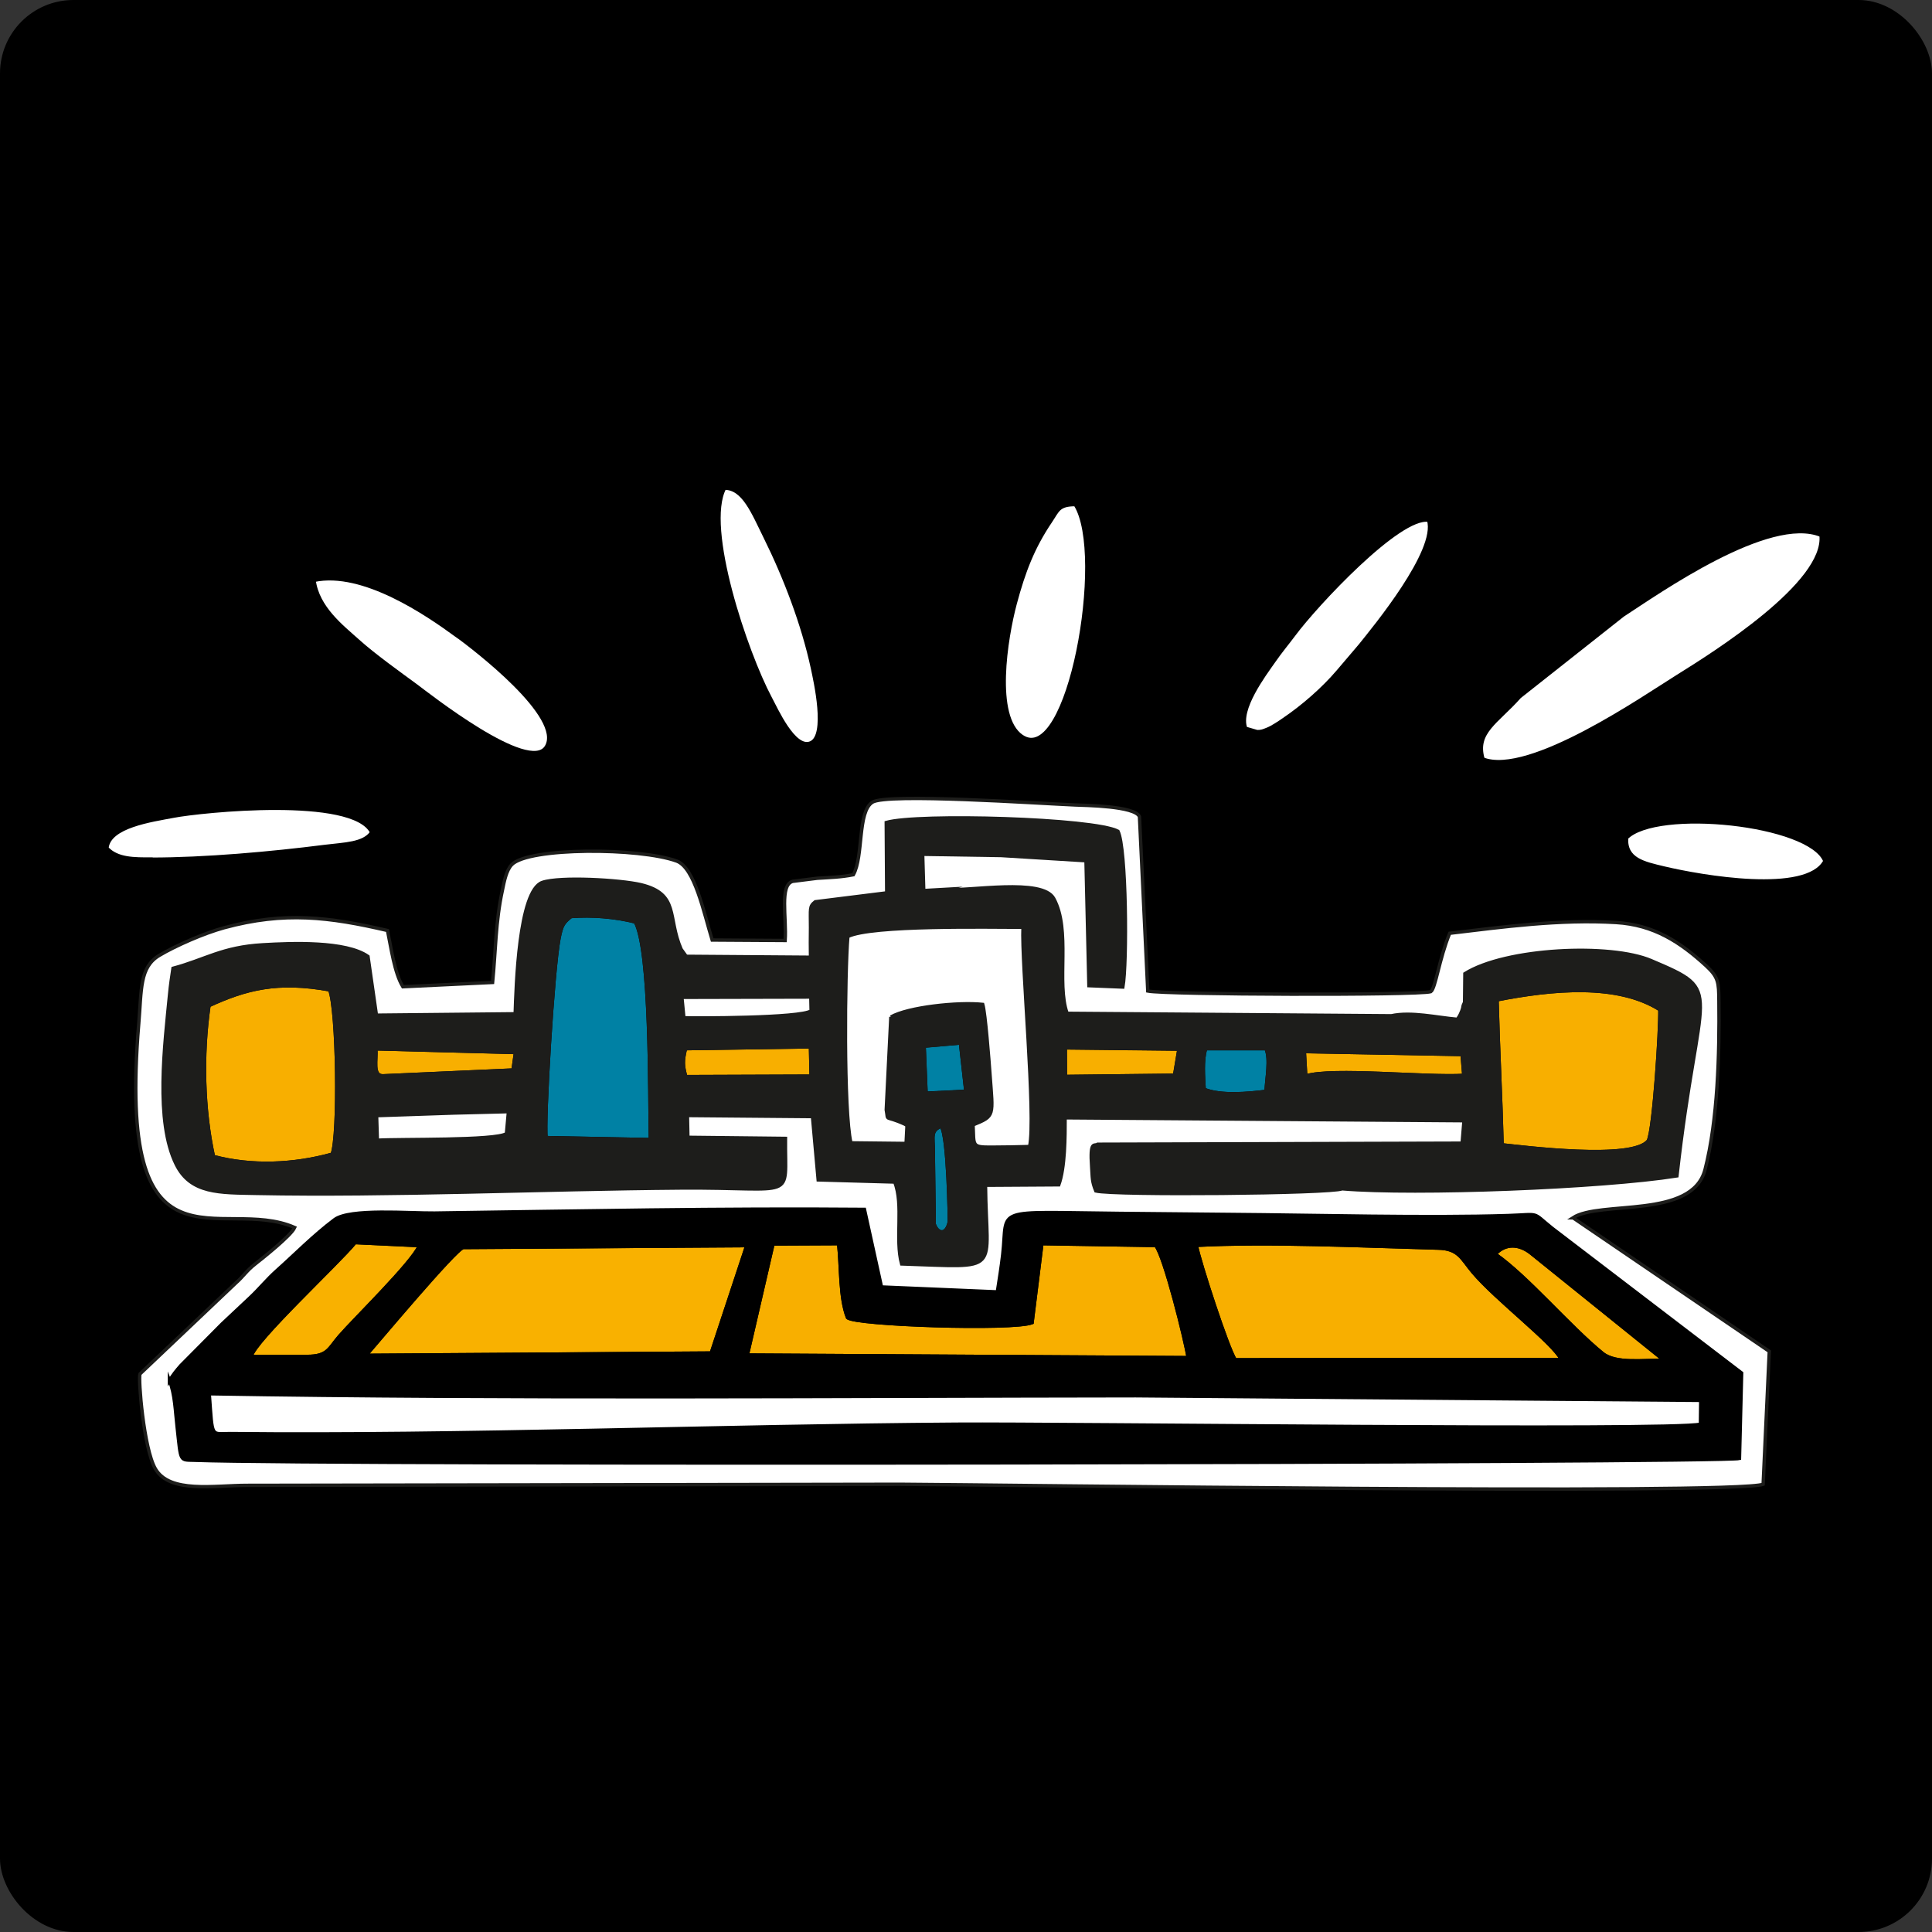 <svg xmlns="http://www.w3.org/2000/svg" id="Capa_2" data-name="Capa 2" viewBox="0 0 125.74 125.74"><rect x="0" y="0" width="125.74" height="125.74" fill="#333333" stroke="none"/><defs><style>      .cls-1 {        stroke: #000;      }      .cls-1, .cls-2 {        fill: none;        stroke-miterlimit: 22.93;        stroke-width: .22px;      }      .cls-3, .cls-4, .cls-5, .cls-6, .cls-7, .cls-8, .cls-9 {        stroke-width: 0px;      }      .cls-3, .cls-5, .cls-6, .cls-7, .cls-8, .cls-9 {        fill-rule: evenodd;      }      .cls-5 {        fill: #f8af00;      }      .cls-2 {        stroke: #1d1d1b;      }      .cls-6 {        fill: #fff;      }      .cls-7 {        fill: #f9b100;      }      .cls-8 {        fill: #0081a4;      }      .cls-9 {        fill: #1d1d1b;      }    </style></defs><g id="Capa_1-2" data-name="Capa 1"><rect class="cls-4" width="125.74" height="125.74" rx="4.78" ry="4.78"></rect><g><path class="cls-6" d="M105.86,54.54c-.08,1.4,1.13,1.64,2.42,1.95,2.44.58,9.31,1.78,10.49-.45-.97-2.46-10.97-3.49-12.92-1.5Z"></path><path class="cls-1" d="M105.86,54.54c-.08,1.4,1.13,1.64,2.42,1.95,2.44.58,9.31,1.78,10.49-.45-.97-2.46-10.97-3.49-12.92-1.5Z"></path><path class="cls-6" d="M96.51,49.4c3.01,1.18,10.56-4.07,12.67-5.38,2.38-1.48,9.68-6.06,9.34-9.18-3.39-1.4-10.63,3.73-12.9,5.2l-6.72,5.31c-1.47,1.66-2.9,2.3-2.38,4.06Z"></path><path class="cls-1" d="M96.51,49.4c3.01,1.18,10.56-4.07,12.67-5.38,2.38-1.48,9.68-6.06,9.34-9.18-3.39-1.4-10.63,3.73-12.9,5.2l-6.72,5.31c-1.47,1.66-2.9,2.3-2.38,4.06Z"></path><path class="cls-6" d="M81.79,47.62c.34,0,.41-.05.72-.17.3-.12.78-.44,1.05-.63,1.23-.83,2.57-2,3.52-3.12l1.43-1.68c.94-1.17,5.07-6.17,4.47-8.16-1.91-.32-7.36,5.55-8.74,7.41-.48.64-.89,1.12-1.34,1.77-.63.9-2.3,3.12-1.83,4.36l.72.21Z"></path><path class="cls-1" d="M81.79,47.62c.34,0,.41-.05.72-.17.3-.12.78-.44,1.05-.63,1.23-.83,2.57-2,3.52-3.12l1.43-1.68c.94-1.17,5.07-6.17,4.47-8.16-1.91-.32-7.36,5.55-8.74,7.41-.48.64-.89,1.12-1.34,1.77-.63.9-2.3,3.12-1.83,4.36l.72.21Z"></path><path class="cls-6" d="M69.99,32.84c-1.1,0-1.14.38-1.61,1.08-1.15,1.7-1.75,3.27-2.31,5.36-.6,2.25-1.43,7.37.43,8.64,3.06,2.08,5.53-11.84,3.49-15.07Z"></path><path class="cls-1" d="M69.99,32.84c-1.1,0-1.14.38-1.61,1.08-1.15,1.7-1.75,3.27-2.31,5.36-.6,2.25-1.43,7.37.43,8.64,3.06,2.08,5.53-11.84,3.49-15.07Z"></path><path class="cls-6" d="M47.16,31.76c-1.37,2.58,1.42,10.76,2.96,13.65.4.74,1.57,3.39,2.64,2.94,1.11-.47.29-4.05.12-4.86-.62-2.88-1.8-5.95-3.08-8.53-.8-1.62-1.41-3.19-2.64-3.19Z"></path><path class="cls-1" d="M47.16,31.76c-1.37,2.58,1.42,10.76,2.96,13.65.4.74,1.57,3.39,2.64,2.94,1.11-.47.29-4.05.12-4.86-.62-2.88-1.8-5.95-3.08-8.53-.8-1.62-1.41-3.19-2.64-3.19Z"></path><path class="cls-6" d="M29.7,41.35c-1.88-1.37-6.06-4.26-9.26-3.58.24,1.79,1.8,2.99,2.87,3.95,1.02.92,2.71,2.13,3.76,2.9.69.51,7.39,5.81,8.49,3.98,1.17-1.95-4.74-6.44-5.86-7.26Z"></path><path class="cls-1" d="M29.7,41.35c-1.88-1.37-6.06-4.26-9.26-3.58.24,1.79,1.8,2.99,2.87,3.95,1.02.92,2.71,2.13,3.76,2.9.69.51,7.39,5.81,8.49,3.98,1.17-1.95-4.74-6.44-5.86-7.26Z"></path><path class="cls-6" d="M9.83,55.92c3.5,0,7.78-.38,11.31-.83,1.28-.16,2.54-.16,3.05-.92-1.21-2.42-11.09-1.4-12.91-1.05-1.41.27-4.19.65-4.32,2.08.67.73,1.8.71,2.87.71Z"></path><path class="cls-1" d="M9.83,55.92c3.5,0,7.78-.38,11.31-.83,1.28-.16,2.54-.16,3.05-.92-1.21-2.42-11.09-1.4-12.91-1.05-1.41.27-4.19.65-4.32,2.08.67.73,1.8.71,2.87.71Z"></path><path class="cls-6" d="M102.36,79.26c1.78-1.16,7.78.11,8.61-3.15.83-3.23.94-7.52.9-10.96-.01-1.22-.03-1.55-.83-2.29-1.68-1.54-3.39-2.67-5.87-2.82-3.65-.22-7.37.29-10.82.7-.69,1.69-.92,3.6-1.23,3.8-.88.25-17.25.2-18.42-.04l-.54-11.35c-.3-.7-3.53-.73-4.19-.76-2.41-.1-12.24-.78-13.19-.18-.98.62-.57,3.52-1.24,4.72-.79.16-1.56.18-2.36.23l-1.59.2c-.86.24-.39,2.36-.49,3.85l-4.75-.03c-.55-1.8-1.14-4.71-2.31-5.14-2.42-.88-9.63-.9-10.73.23-.36.37-.5,1.12-.61,1.66-.45,2.06-.44,4.01-.64,6.01l-5.84.28c-.55-.89-.77-2.56-1-3.66-3.78-.88-6.7-1.25-10.63-.18-1.32.36-3.18,1.18-4.22,1.8-1.29.77-1.15,2.21-1.34,4.45-1.42,17.08,5.32,11.13,10.15,13.26-.24.54-2.16,2.05-2.59,2.39-.55.43-.73.77-1.25,1.23l-6.23,5.91c-.12.29.24,4.85,1,6.17.93,1.62,3.83,1.08,5.96,1.08l42.51-.07c6.26.03,54.23.69,56.17,0l.4-8.65-12.77-8.69Z"></path><path class="cls-2" d="M102.36,79.26c1.78-1.16,7.78.11,8.61-3.15.83-3.23.94-7.52.9-10.96-.01-1.22-.03-1.55-.83-2.29-1.68-1.54-3.39-2.67-5.87-2.82-3.65-.22-7.37.29-10.82.7-.69,1.69-.92,3.6-1.23,3.8-.88.25-17.25.2-18.42-.04l-.54-11.35c-.3-.7-3.53-.73-4.19-.76-2.41-.1-12.24-.78-13.19-.18-.98.62-.57,3.52-1.24,4.72-.79.16-1.56.18-2.36.23l-1.59.2c-.86.24-.39,2.36-.49,3.85l-4.75-.03c-.55-1.8-1.14-4.71-2.31-5.14-2.42-.88-9.63-.9-10.73.23-.36.37-.5,1.12-.61,1.66-.45,2.06-.44,4.01-.64,6.01l-5.84.28c-.55-.89-.77-2.56-1-3.66-3.78-.88-6.7-1.25-10.63-.18-1.32.36-3.18,1.18-4.22,1.8-1.29.77-1.15,2.21-1.34,4.45-1.42,17.08,5.32,11.13,10.15,13.26-.24.54-2.16,2.05-2.59,2.39-.55.43-.73.77-1.25,1.23l-6.23,5.91c-.12.29.24,4.85,1,6.17.93,1.62,3.83,1.08,5.96,1.08l42.51-.07c6.26.03,54.23.69,56.17,0l.4-8.65-12.77-8.69Z"></path><path class="cls-8" d="M35.54,74.04l6.79.13c-.06-3.04.04-12.32-.98-14.17-1.29-.33-2.82-.46-4.19-.35-.5.4-.61.56-.78,1.42-.4,2.08-.99,11.97-.84,12.97Z"></path><path class="cls-1" d="M35.54,74.04l6.79.13c-.06-3.04.04-12.32-.98-14.17-1.29-.33-2.82-.46-4.19-.35-.5.4-.61.56-.78,1.42-.4,2.08-.99,11.97-.84,12.97Z"></path><path class="cls-8" d="M82.4,71.03c.04-.9.29-2.07,0-2.78h-3.94c-.22.78-.14,1.77-.09,2.65,1.07.44,2.85.28,4.03.13Z"></path><path class="cls-1" d="M82.4,71.03c.04-.9.29-2.07,0-2.78h-3.94c-.22.78-.14,1.77-.09,2.65,1.07.44,2.85.28,4.03.13Z"></path><path class="cls-8" d="M61.26,73.29c-.72.3-.52.68-.52,1.63l.06,4.76c.22.62.79.76.99-.17,0,0-.06-5.55-.53-6.21Z"></path><path class="cls-1" d="M61.26,73.29c-.72.3-.52.68-.52,1.63l.06,4.76c.22.62.79.76.99-.17,0,0-.06-5.55-.53-6.21Z"></path><polygon class="cls-8" points="62.86 71.02 62.51 67.88 60.14 68.08 60.27 71.15 62.86 71.02"></polygon><polygon class="cls-1" points="62.86 71.02 62.51 67.88 60.14 68.08 60.27 71.15 62.86 71.02"></polygon><path class="cls-7" d="M23.84,88.21l22.45-.15,2.31-6.99-18.45.12c-.49.08-5.63,6.22-6.32,7.01Z"></path><path class="cls-1" d="M23.84,88.21l22.45-.15,2.31-6.99-18.45.12c-.49.08-5.63,6.22-6.32,7.01Z"></path><path class="cls-5" d="M80.39,88.5l21.23-.02c-.54-1.09-4.25-3.9-5.75-5.68-.74-.88-.93-1.54-2.26-1.57-4.85-.13-11.01-.43-15.75-.18.21,1.1,2.04,6.71,2.53,7.45Z"></path><path class="cls-1" d="M80.39,88.5l21.23-.02c-.54-1.09-4.25-3.9-5.75-5.68-.74-.88-.93-1.54-2.26-1.57-4.85-.13-11.01-.43-15.75-.18.21,1.1,2.04,6.71,2.53,7.45Z"></path><path class="cls-5" d="M48.64,88.19l28.69.17c-.16-1.06-1.53-6.6-2.11-7.3l-7.41-.12-.64,5.14c-1.24.49-11.55.15-12.01-.33-.51-1.29-.41-3.28-.58-4.81l-4.27.02-1.67,7.22Z"></path><path class="cls-1" d="M48.64,88.19l28.69.17c-.16-1.06-1.53-6.6-2.11-7.3l-7.41-.12-.64,5.14c-1.24.49-11.55.15-12.01-.33-.51-1.29-.41-3.28-.58-4.81l-4.27.02-1.67,7.22Z"></path><path class="cls-7" d="M16.33,88.28h3.66c1.36,0,1.41-.52,2.11-1.32.98-1.13,4.7-4.75,5.2-5.89l-4.19-.2c-1.13,1.38-6.54,6.39-6.77,7.42Z"></path><path class="cls-1" d="M16.33,88.28h3.66c1.36,0,1.41-.52,2.11-1.32.98-1.13,4.7-4.75,5.2-5.89l-4.19-.2c-1.13,1.38-6.54,6.39-6.77,7.42Z"></path><path class="cls-5" d="M97.31,81.62c2.07,1.43,4.83,4.71,6.98,6.46.89.72,2.71.42,4.02.46l-8.69-7c-.76-.59-1.64-.64-2.31.08Z"></path><path class="cls-1" d="M97.31,81.62c2.07,1.43,4.83,4.71,6.98,6.46.89.72,2.71.42,4.02.46l-8.69-7c-.76-.59-1.64-.64-2.31.08Z"></path><path class="cls-5" d="M97.43,65.07c.08,3.14.25,6.29.33,9.44,1.35.14,8.52,1.06,9.52-.27.37-.78.78-7.25.75-8.53-2.76-1.75-6.99-1.35-10.6-.64Z"></path><path class="cls-1" d="M97.43,65.07c.08,3.14.25,6.29.33,9.44,1.35.14,8.52,1.06,9.52-.27.37-.78.78-7.25.75-8.53-2.76-1.75-6.99-1.35-10.6-.64Z"></path><path class="cls-5" d="M13.6,65.44c-.47,3.25-.37,6.81.29,9.83,2.49.67,5.26.54,7.73-.15.47-1.22.36-9.4-.16-10.7-3.4-.62-5.46-.08-7.85,1.02Z"></path><path class="cls-1" d="M13.6,65.44c-.47,3.25-.37,6.81.29,9.83,2.49.67,5.26.54,7.73-.15.47-1.22.36-9.4-.16-10.7-3.4-.62-5.46-.08-7.85,1.02Z"></path><path class="cls-5" d="M44.61,68.25c-.19.84-.18,1.07.02,1.82l8.16-.03-.04-1.91-8.15.12Z"></path><path class="cls-1" d="M44.61,68.25c-.19.84-.18,1.07.02,1.82l8.16-.03-.04-1.91-8.15.12Z"></path><path class="cls-5" d="M84.98,70.03c1.71-.54,7.88.11,10.29-.04l-.11-1.36-10.27-.19.09,1.59Z"></path><path class="cls-1" d="M84.98,70.03c1.71-.54,7.88.11,10.29-.04l-.11-1.36-10.27-.19.09,1.59Z"></path><path class="cls-5" d="M24.9,70.02l8.49-.38.16-1.14-9.09-.24c.06.71-.23,1.74.44,1.76Z"></path><path class="cls-1" d="M24.9,70.02l8.49-.38.16-1.14-9.09-.24c.06.71-.23,1.74.44,1.76Z"></path><polygon class="cls-5" points="69.34 70.06 76.44 69.98 76.73 68.28 69.33 68.2 69.34 70.06"></polygon><polygon class="cls-1" points="69.34 70.06 76.44 69.98 76.73 68.28 69.33 68.2 69.34 70.06"></polygon><path class="cls-9" d="M32.96,73.79l.13-1.44-3.56.09-5.02.17.05,1.6c1.42-.09,7.72.04,8.4-.43ZM44.52,66.24c.67.03,7.6.03,8.27-.45l-.02-.9-8.39.02.13,1.33ZM57.98,66.19c1.11-.64,4.37-.99,5.98-.82.17.56.41,3.7.47,4.53.2,2.76.34,2.72-1.1,3.31.07,1.37-.12,1.46,1.23,1.45.81,0,1.64-.02,2.45-.04.42-1.92-.54-11.97-.43-14.27-2.18,0-9.87-.16-11.4.6-.2,2.35-.28,11.39.2,13.43l3.59.04.06-1.17s-.12-.07-.15-.09c-1.36-.62-1.05-.11-1.2-.93l.3-6.05ZM69.34,70.06l7.11-.08.28-1.71-7.4-.08v1.86ZM24.9,70.02l8.49-.38.16-1.14-9.09-.24c.06.71-.23,1.74.44,1.76ZM84.98,70.03c1.71-.54,7.88.11,10.29-.04l-.11-1.36-10.27-.19.09,1.59ZM44.61,68.25c-.19.84-.18,1.07.02,1.82l8.16-.03-.04-1.91-8.15.12ZM13.6,65.44c-.47,3.25-.37,6.81.29,9.83,2.49.67,5.26.54,7.73-.15.47-1.22.36-9.4-.16-10.7-3.4-.62-5.46-.08-7.85,1.02ZM97.43,65.07c.08,3.14.25,6.29.33,9.44,1.35.14,8.52,1.06,9.52-.27.37-.78.78-7.25.75-8.53-2.76-1.75-6.99-1.35-10.6-.64ZM62.86,71.02l-.35-3.14-2.36.21.12,3.07,2.59-.13ZM61.26,73.29c-.72.3-.52.68-.52,1.63l.06,4.76c.22.62.79.76.99-.17,0,0-.06-5.55-.53-6.21ZM82.4,71.03c.04-.9.29-2.07,0-2.78h-3.94c-.22.78-.14,1.77-.09,2.65,1.07.44,2.85.28,4.03.13ZM35.54,74.04l6.79.13c-.06-3.04.04-12.32-.98-14.17-1.29-.33-2.82-.46-4.19-.35-.5.4-.61.56-.78,1.42-.4,2.08-.99,11.97-.84,12.97ZM61.51,57.89c1.58.13,6.33-.77,7.07.59,1.13,2.07.16,5.48.87,7.47l21.1.16c1.31-.28,2.93.11,4.3.23.11-.17.15-.2.29-.55.13-.33,0-.19.18-.56l.02-1.86c2.66-1.67,9.48-1.98,12.12-.85,4.9,2.08,3.08,1.45,1.68,14.01-4.86.77-16.98,1.24-21.79.84-.74.31-14.81.44-16.03.14-.26-.63-.22-.85-.27-1.56-.13-1.78.18-1.32.39-1.48l23.72-.07.12-1.46-25.96-.19c0,1.24,0,3.22-.41,4.36l-4.77.03c.05,5.79,1.18,5.33-5.46,5.12-.44-1.59.14-3.86-.45-5.33l-4.98-.14-.37-4.12-8.14-.07.03,1.42,6.35.07c-.04,4.15.84,3.17-6.84,3.23-8.9.07-18.96.52-27.58.35-2.41-.05-4.28.03-5.23-1.89-1.39-2.8-.75-7.8-.43-11.08.06-.62.13-1.08.22-1.68,2.1-.56,3.19-1.38,5.85-1.53,1.88-.11,5.41-.25,6.84.76l.55,3.82,9.03-.09c.06-1.71.22-8.02,1.77-8.55,1.15-.39,5.05-.17,6.42.15,2.51.61,1.7,2.11,2.61,4.2l.33.46,8.09.06c-.01-.64-.01-1.28,0-1.93,0-1.28-.08-1.37.31-1.68l4.65-.58-.03-4.58c2.07-.59,13.52-.26,15.08.57.55,1.09.6,8.59.32,10.14l-2.21-.09-.19-8.13-5.53-.34-5.1-.08.07,2.36,1.43-.08Z"></path><path class="cls-2" d="M32.96,73.79l.13-1.44-3.56.09-5.02.17.05,1.6c1.42-.09,7.72.04,8.4-.43ZM44.52,66.24c.67.03,7.6.03,8.27-.45l-.02-.9-8.39.02.13,1.33ZM57.98,66.19c1.11-.64,4.37-.99,5.98-.82.17.56.41,3.7.47,4.53.2,2.76.34,2.72-1.1,3.31.07,1.37-.12,1.46,1.23,1.45.81,0,1.64-.02,2.45-.04.42-1.92-.54-11.97-.43-14.27-2.18,0-9.87-.16-11.4.6-.2,2.35-.28,11.39.2,13.43l3.59.04.06-1.17s-.12-.07-.15-.09c-1.36-.62-1.05-.11-1.2-.93l.3-6.05ZM69.34,70.06l7.11-.08.28-1.71-7.4-.08v1.86ZM24.9,70.02l8.49-.38.16-1.14-9.09-.24c.06.71-.23,1.74.44,1.76ZM84.98,70.03c1.71-.54,7.88.11,10.29-.04l-.11-1.36-10.27-.19.09,1.59ZM44.61,68.25c-.19.84-.18,1.07.02,1.82l8.16-.03-.04-1.91-8.15.12ZM13.6,65.44c-.47,3.25-.37,6.81.29,9.83,2.49.67,5.26.54,7.73-.15.47-1.22.36-9.4-.16-10.7-3.4-.62-5.46-.08-7.85,1.02ZM97.43,65.07c.08,3.14.25,6.29.33,9.44,1.35.14,8.52,1.06,9.52-.27.37-.78.78-7.25.75-8.53-2.76-1.75-6.99-1.35-10.6-.64ZM62.86,71.02l-.35-3.14-2.36.21.12,3.07,2.59-.13ZM61.26,73.29c-.72.3-.52.68-.52,1.63l.06,4.76c.22.62.79.76.99-.17,0,0-.06-5.55-.53-6.21ZM82.4,71.03c.04-.9.29-2.07,0-2.78h-3.94c-.22.78-.14,1.77-.09,2.65,1.07.44,2.85.28,4.03.13ZM35.54,74.04l6.79.13c-.06-3.04.04-12.32-.98-14.17-1.29-.33-2.82-.46-4.19-.35-.5.4-.61.56-.78,1.42-.4,2.08-.99,11.97-.84,12.97ZM61.51,57.89c1.58.13,6.33-.77,7.07.59,1.13,2.07.16,5.48.87,7.47l21.1.16c1.31-.28,2.93.11,4.3.23.11-.17.15-.2.29-.55.13-.33,0-.19.18-.56l.02-1.86c2.66-1.67,9.48-1.98,12.12-.85,4.9,2.08,3.08,1.45,1.68,14.01-4.86.77-16.98,1.24-21.79.84-.74.31-14.81.44-16.03.14-.26-.63-.22-.85-.27-1.56-.13-1.78.18-1.32.39-1.48l23.72-.07.12-1.46-25.96-.19c0,1.24,0,3.22-.41,4.36l-4.77.03c.05,5.79,1.18,5.33-5.46,5.12-.44-1.59.14-3.86-.45-5.33l-4.98-.14-.37-4.12-8.14-.07.03,1.42,6.35.07c-.04,4.15.84,3.17-6.84,3.23-8.9.07-18.96.52-27.58.35-2.41-.05-4.28.03-5.23-1.89-1.39-2.8-.75-7.8-.43-11.08.06-.62.13-1.08.22-1.68,2.1-.56,3.19-1.38,5.85-1.53,1.88-.11,5.41-.25,6.84.76l.55,3.82,9.03-.09c.06-1.71.22-8.02,1.77-8.55,1.15-.39,5.05-.17,6.42.15,2.51.61,1.7,2.11,2.61,4.2l.33.46,8.09.06c-.01-.64-.01-1.28,0-1.93,0-1.28-.08-1.37.31-1.68l4.65-.58-.03-4.58c2.07-.59,13.52-.26,15.08.57.55,1.09.6,8.59.32,10.14l-2.21-.09-.19-8.13-5.53-.34-5.1-.08.07,2.36,1.43-.08Z"></path><path class="cls-3" d="M13.62,90.72c.22,2.96.08,2.57,1.39,2.58,14.82.16,32.1-.51,47.28-.61,6.91-.05,46.45.45,48.38,0l.02-1.55-36.78-.3c-19.54.02-40.89.2-60.29-.13ZM97.31,81.62c2.07,1.43,4.83,4.71,6.98,6.46.89.72,2.71.42,4.02.46l-8.69-7c-.76-.59-1.64-.64-2.31.08ZM16.33,88.28h3.66c1.36,0,1.41-.52,2.11-1.32.98-1.13,4.7-4.75,5.2-5.89l-4.19-.2c-1.13,1.38-6.54,6.39-6.77,7.42ZM48.64,88.19l28.69.17c-.16-1.06-1.53-6.6-2.11-7.3l-7.41-.12-.64,5.14c-1.24.49-11.55.15-12.01-.33-.51-1.29-.41-3.28-.58-4.81l-4.27.02-1.67,7.22ZM80.39,88.5l21.23-.02c-.54-1.09-4.25-3.9-5.75-5.68-.74-.88-.93-1.54-2.26-1.57-4.85-.13-11.01-.43-15.75-.18.21,1.1,2.04,6.71,2.53,7.45ZM23.84,88.21l22.45-.15,2.31-6.99-18.45.12c-.49.08-5.63,6.22-6.32,7.01ZM11.03,89.84c.36.92.38,2.02.5,3.05.26,2.33.13,2.11,1.18,2.15,8.74.32,99.4.17,100.5-.12l.14-5.56-12.33-9.42c-1.37-1.1-.71-.9-2.85-.83-5.22.17-12.68-.03-18.04-.07-2.42-.02-4.84-.05-7.26-.07-8.44-.08-7.25-.44-7.61,2.68-.09.79-.21,1.53-.35,2.43l-7.54-.32-1.11-5.05c-9.22-.08-18.74.11-27.98.24-1.62.02-5.52-.32-6.51.43-1.37,1.03-2.57,2.26-3.76,3.32-.65.58-1.1,1.16-1.74,1.76-.66.61-1.16,1.1-1.82,1.71l-2.68,2.7c-.32.37-.44.51-.74.98Z"></path><path class="cls-1" d="M13.62,90.72c.22,2.96.08,2.57,1.39,2.58,14.82.16,32.1-.51,47.28-.61,6.91-.05,46.45.45,48.38,0l.02-1.55-36.78-.3c-19.54.02-40.89.2-60.29-.13ZM97.31,81.62c2.07,1.43,4.83,4.71,6.98,6.46.89.72,2.71.42,4.02.46l-8.69-7c-.76-.59-1.64-.64-2.31.08ZM16.33,88.28h3.66c1.36,0,1.41-.52,2.11-1.32.98-1.13,4.7-4.75,5.2-5.89l-4.19-.2c-1.13,1.38-6.54,6.39-6.77,7.42ZM48.64,88.19l28.69.17c-.16-1.06-1.53-6.6-2.11-7.3l-7.41-.12-.64,5.14c-1.24.49-11.55.15-12.01-.33-.51-1.29-.41-3.28-.58-4.81l-4.27.02-1.67,7.22ZM80.39,88.5l21.23-.02c-.54-1.09-4.25-3.9-5.75-5.68-.74-.88-.93-1.54-2.26-1.57-4.85-.13-11.01-.43-15.75-.18.21,1.1,2.04,6.71,2.53,7.45ZM23.84,88.21l22.45-.15,2.31-6.99-18.45.12c-.49.08-5.63,6.22-6.32,7.01ZM11.03,89.84c.36.92.38,2.02.5,3.05.26,2.33.13,2.11,1.18,2.15,8.74.32,99.4.17,100.5-.12l.14-5.56-12.33-9.42c-1.37-1.1-.71-.9-2.85-.83-5.22.17-12.68-.03-18.04-.07-2.42-.02-4.84-.05-7.26-.07-8.44-.08-7.25-.44-7.61,2.68-.09.79-.21,1.53-.35,2.43l-7.54-.32-1.11-5.05c-9.22-.08-18.74.11-27.98.24-1.62.02-5.52-.32-6.51.43-1.37,1.03-2.57,2.26-3.76,3.32-.65.58-1.1,1.16-1.74,1.76-.66.61-1.16,1.1-1.82,1.71l-2.68,2.7c-.32.37-.44.51-.74.98Z"></path></g></g></svg>